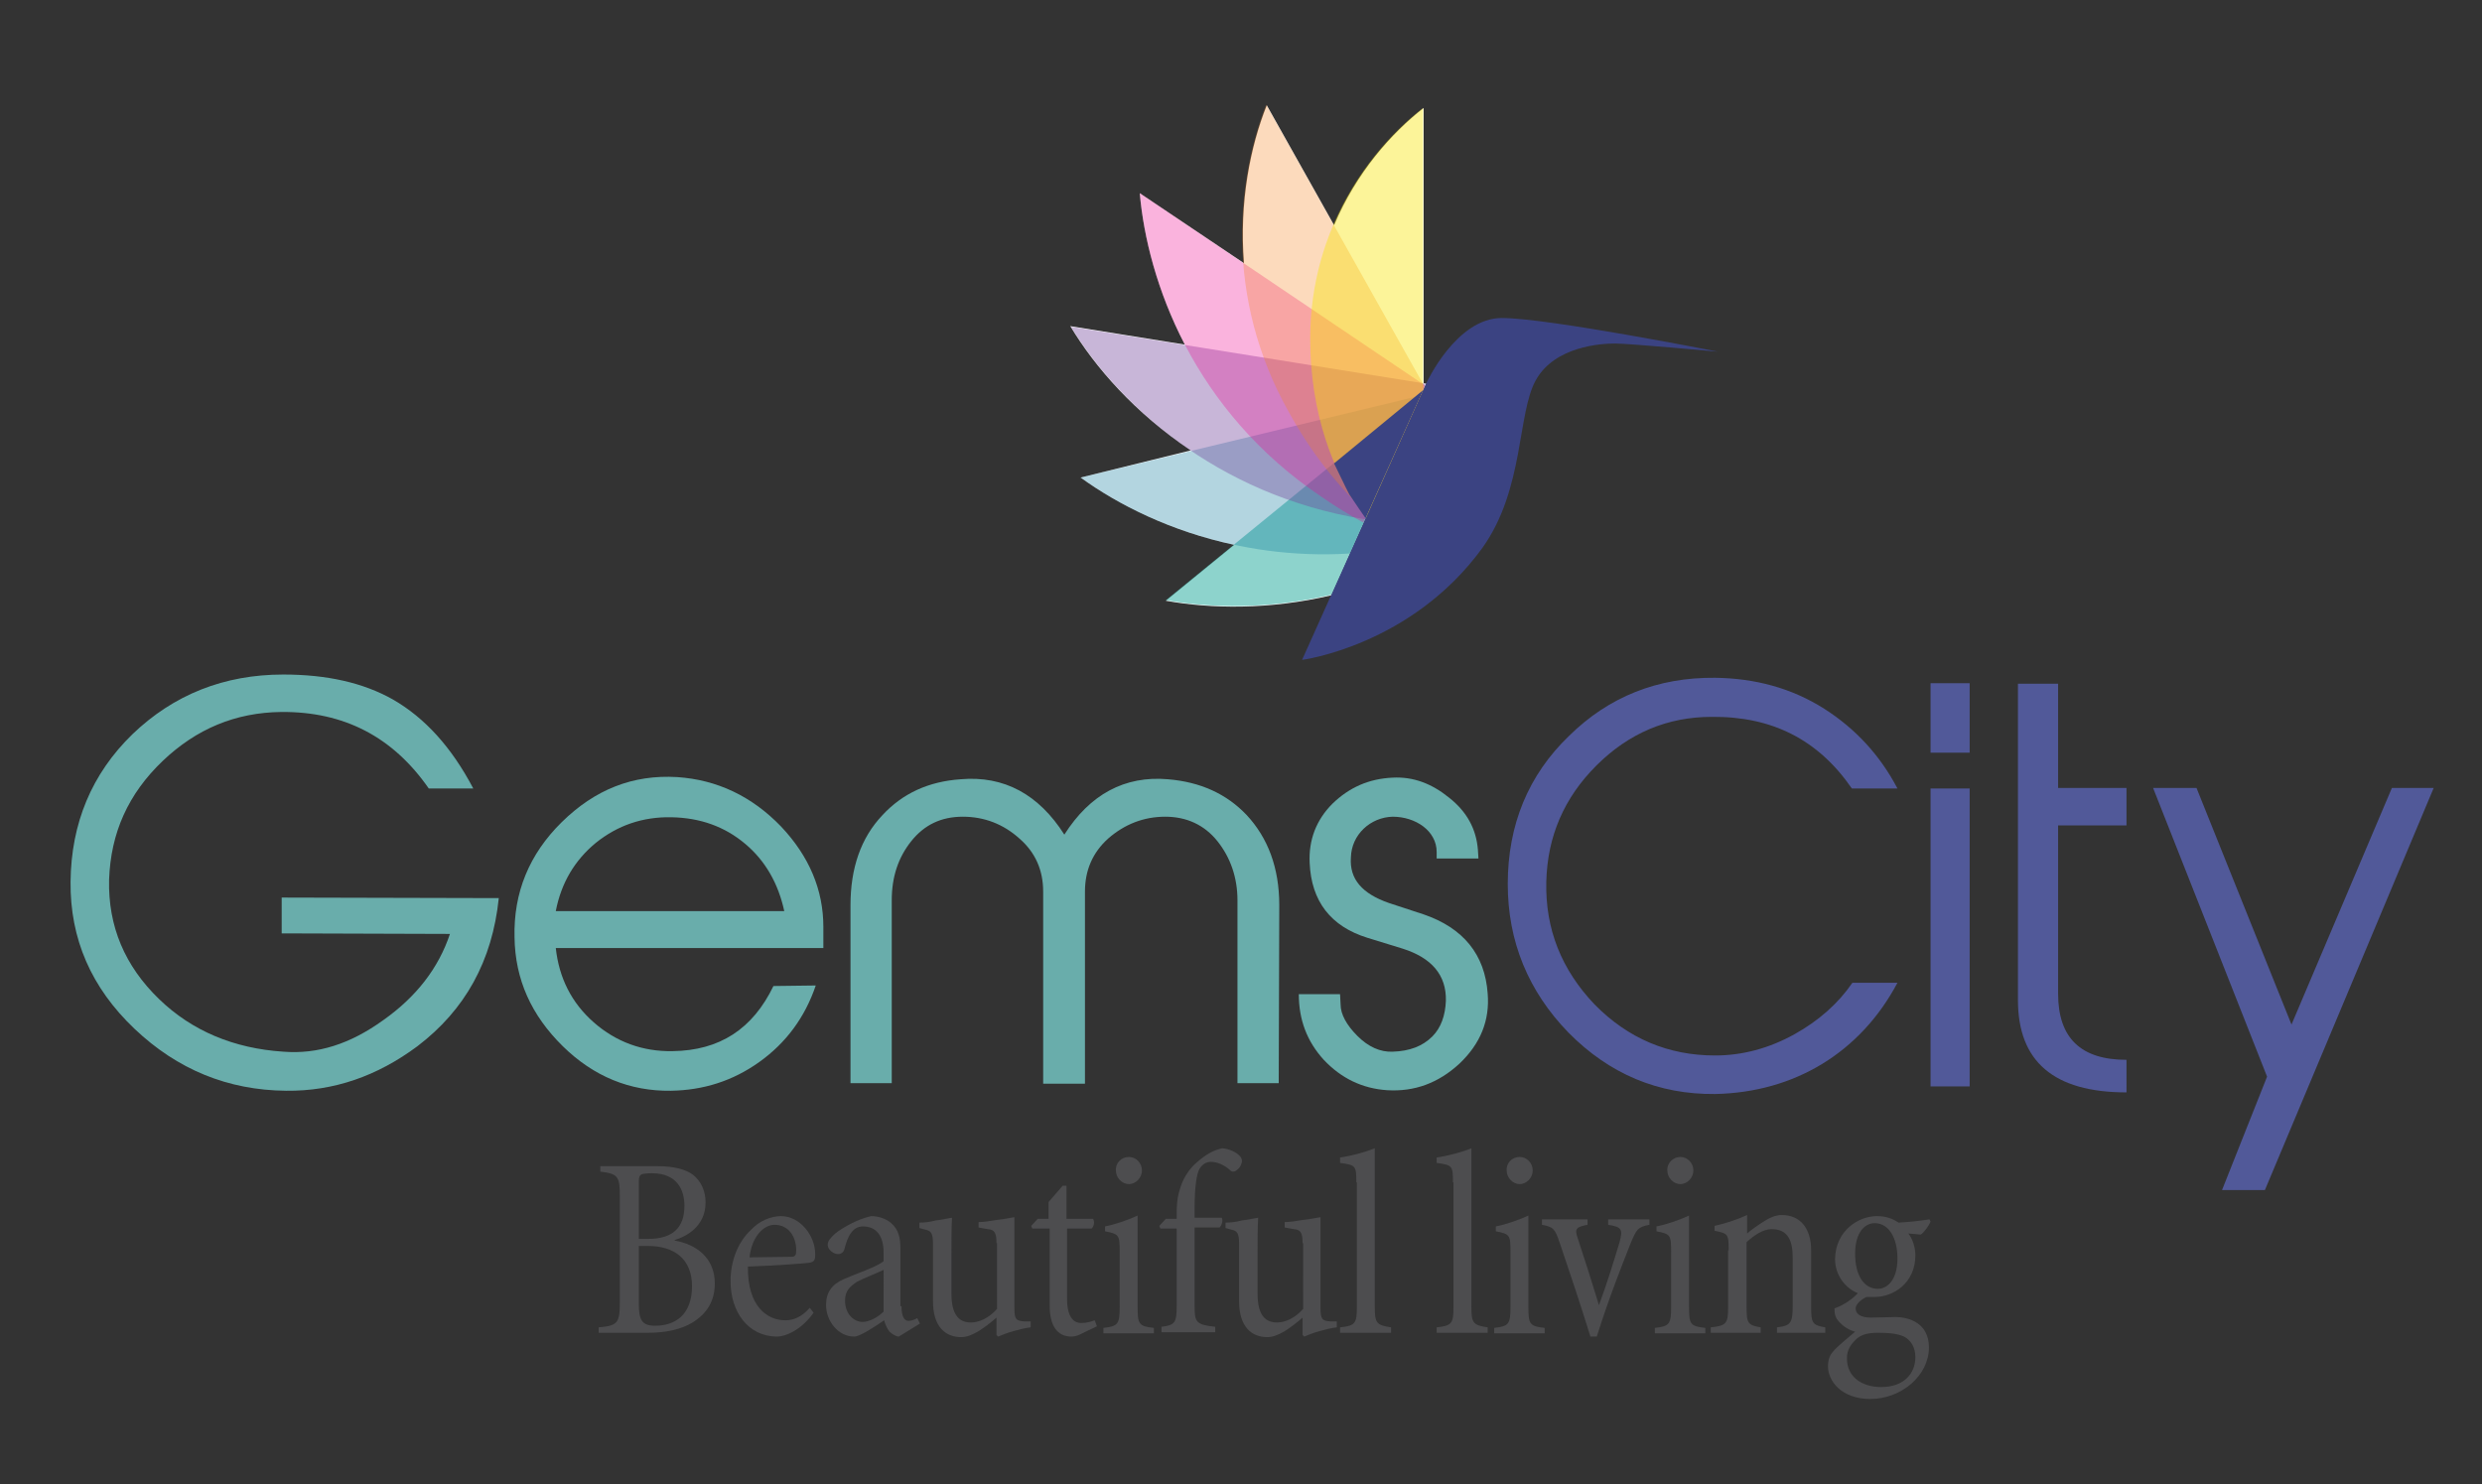 <?xml version="1.0" encoding="utf-8"?>
<!-- Generator: Adobe Illustrator 23.0.1, SVG Export Plug-In . SVG Version: 6.00 Build 0)  -->
<svg version="1.1" id="Layer_1" xmlns="http://www.w3.org/2000/svg" xmlns:xlink="http://www.w3.org/1999/xlink" x="0px" y="0px"
	 viewBox="0 0 457.3 273.5" style="enable-background:new 0 0 457.3 273.5;" xml:space="preserve">
<rect x="0" y="0" width="457.3" height="273.5" fill="#333333" stroke="none"/>
<style type="text/css">
	.st0{fill:#FFFFFF;}
	.st1{fill:#3B4382;}
	.st2{opacity:0.5;fill:#1DA89B;enable-background:new    ;}
	.st3{opacity:0.3;fill:#007196;enable-background:new    ;}
	.st4{opacity:0.4;fill:#764A9D;enable-background:new    ;}
	.st5{opacity:0.3;fill:#EC008C;enable-background:new    ;}
	.st6{opacity:0.3;fill:#F58220;enable-background:new    ;}
	.st7{opacity:0.4;fill:#F8E400;enable-background:new    ;}
	.st8{fill:#69ADAB;}
	.st9{fill:#515999;}
	.st10{fill:none;}
	.st11{enable-background:new    ;}
	.st12{fill:#4D4D4F;}
</style>
<g>
	<g>
		<path class="st0" d="M262.2,71.9l0.2-0.4l0.4-0.8l-0.5-0.1V19.9c-5.9,4.6-12.4,11.9-16.5,21.6l-12.4-22.1
			c-3,7.5-5.1,17.8-4.2,29.1L210,35.6c0.7,8.1,3.2,18.1,8.3,27.9l-21.1-3.4c4.5,7.5,11.9,16,22.2,22.9L199.1,88
			c6.9,5,16.6,9.9,28.3,12.4l-12.6,10.3c8.3,1.5,19,1.7,30.5-1l7.6-17L262.2,71.9L262.2,71.9z"/>
		<g>
			<path class="st1" d="M239.9,121.6l22.9-51c0,0,5.5-12,13.9-12c8.5,0,39.8,6.2,39.8,6.2s-16.3-1.5-18.9-1.5
				c-2.6,0-11.1,0.5-14.6,6.7c-3.5,6.2-2.1,20.1-9.9,31C260,119,239.9,121.6,239.9,121.6z"/>
			<path class="st2" d="M262.1,72l-47.3,38.6c8.3,1.5,19,1.7,30.5-1L262.1,72z"/>
			<path class="st3" d="M248.7,102l13-29.1L199.1,88C209.8,95.8,227.5,103.3,248.7,102z"/>
			<path class="st4" d="M262.7,70.7l-65.4-10.5c8.4,13.8,26.4,31,54.2,35.5L262.7,70.7z"/>
			<path class="st5" d="M251.2,96.3l11.3-25.3L210,35.6c1.4,16.5,10.1,40.2,33.4,55.9C246,93.3,248.6,94.9,251.2,96.3z"/>
			<path class="st6" d="M252,94.7l10.5-23.4l-29.2-52c-5.3,13.4-7.9,35.3,4.2,56.7C241.6,83.5,246.6,89.7,252,94.7z"/>
			<path class="st7" d="M262.2,71.9v-52c-9.7,7.5-20.8,22.2-20.8,42.5c0,13.5,4.1,25,10.3,33L262.2,71.9z"/>
			<path class="st1" d="M262.2,71.9l-16.4,13.5c0,0,2.2,4.6,2.8,5.7c0.7,1.1,3,4.4,3,4.4L262.2,71.9z"/>
		</g>
		<path class="st8" d="M91.9,165.5c-1.2,11.6-6.2,20.6-15,27.3c-7.4,5.5-15.4,8.3-24.2,8.2c-10.7-0.1-20-3.9-27.9-11.4
			C16.8,182,12.9,173,13,162.5c0.1-10.8,3.9-19.9,11.4-27.2c7.6-7.3,16.9-11,27.8-11c8,0,14.7,1.5,20.2,4.6
			c5.9,3.4,10.8,8.8,14.8,16.4H79c-6.6-9.5-15.6-14.2-27.2-14.1c-8.4,0.1-15.6,3.1-21.8,9c-6.4,6.1-9.6,13.3-9.9,21.9
			c-0.2,8.6,2.9,15.9,9.2,22c6.1,5.9,13.8,9.1,22.9,9.7c6.3,0.5,12.3-1.4,18.4-5.8c6.1-4.3,10.2-9.6,12.3-15.9l-31-0.1v-6.6
			L91.9,165.5z"/>
		<path class="st8" d="M150.3,181.6c-2,5.9-5.5,10.6-10.4,14.1c-4.9,3.5-10.3,5.2-16.3,5.3c-7.5,0.1-14.2-2.6-19.9-8.2
			c-5.8-5.7-8.8-12.3-8.9-20.1c-0.2-8.2,2.7-15.3,8.7-21.2c6.1-6,13.1-8.8,21.3-8.3c7.3,0.5,13.7,3.5,19.1,9.1
			c5.2,5.5,7.8,11.7,7.8,18.5v3.9h-49.3c0.6,5.5,2.9,10.1,7,13.7c4.1,3.6,9,5.4,14.5,5.3c8.7-0.1,14.8-4.1,18.6-12L150.3,181.6
			L150.3,181.6z M144.5,167.9c-1.1-5.1-3.5-9.3-7.2-12.4c-3.8-3.2-8.3-4.8-13.6-4.9c-5.3-0.1-9.9,1.5-13.9,4.7
			c-3.9,3.2-6.4,7.4-7.4,12.6H144.5z"/>
		<path class="st8" d="M235.6,199.6H228v-33.7c0-4.2-1.3-7.9-3.7-10.9c-2.4-3-5.7-4.5-9.6-4.5c-4,0-7.5,1.4-10.5,4
			c-2.9,2.6-4.3,5.9-4.3,9.8v35.4h-7.7v-35.4c0-3.9-1.4-7.2-4.4-9.8c-2.9-2.6-6.4-4-10.4-4c-4,0-7.1,1.5-9.5,4.5
			c-2.4,3-3.6,6.6-3.6,10.9v33.7h-7.6v-32.8c0-6.8,1.9-12.4,5.9-16.6c3.7-4,8.5-6.2,14.4-6.6c8-0.7,14.4,2.8,19.1,10.2
			c4.7-7.4,11.1-10.9,19.1-10.2c6,0.5,10.8,2.7,14.5,6.6c3.9,4.2,6,9.7,6,16.6L235.6,199.6L235.6,199.6z"/>
		<path class="st8" d="M247,185.1c0,1.8,1.1,3.8,3.1,5.8c2,2,4.2,3,6.5,2.9c3.1-0.1,5.5-1,7.3-2.8c1.6-1.6,2.4-3.9,2.5-6.6
			c0.1-4.7-2.6-7.9-8-9.6l-6.5-2c-6.7-2.1-10.3-6.7-10.6-13.8c-0.2-4.2,1.2-7.9,4.2-10.9c3.1-3,6.7-4.6,11.1-4.8
			c3.8-0.2,7.2,1.1,10.4,3.7c3.3,2.6,5,5.8,5.3,9.6l0.1,1.6h-7.7V157c0-3.9-3.9-6.5-8.1-6.5c-4.1,0.1-7.6,3.3-7.7,7.5
			c-0.3,4,2.1,6.7,7,8.4l6.4,2.1c7.3,2.5,11.3,7.4,11.8,14.6c0.4,4.9-1.3,9.2-5.2,12.9c-3.9,3.6-8.3,5.2-13.3,4.9
			c-4.6-0.3-8.5-2.2-11.7-5.6c-3.1-3.4-4.6-7.4-4.6-12.1h7.6L247,185.1L247,185.1z"/>
		<path class="st9" d="M349.6,181.1c-6.8,12.8-18.9,20.2-33.6,20.5c-10.5,0.1-19.5-3.7-27-11.3c-7.4-7.6-11.2-16.8-11.2-27.4
			c0-10.9,3.8-20.1,11.3-27.3c7.3-7.2,16.3-10.8,26.9-10.7c7.4,0.1,14.1,1.9,20.1,5.7c5.8,3.7,10.3,8.6,13.5,14.7h-8.4
			c-6.2-9-14.7-13.3-25.8-13.2c-8.2,0-15.3,3-21.3,9c-5.9,5.9-9,13-9.2,21.4c-0.2,8.7,2.8,16.2,8.9,22.6c6.2,6.3,13.6,9.4,22.2,9.4
			c5,0,9.9-1.3,14.6-3.9c4.5-2.5,8.1-5.7,10.7-9.5L349.6,181.1L349.6,181.1z"/>
		<path class="st9" d="M362.9,138.7h-7.2v-12.8h7.2L362.9,138.7L362.9,138.7z M362.9,200.2h-7.2v-54.9h7.2L362.9,200.2L362.9,200.2z
			"/>
		<path class="st9" d="M391.8,201.3c-13.4,0-20-5.7-20-17V126h7.4v19.2h12.6v6.9h-12.6v31c0,8.2,4.2,12.2,12.6,12.2V201.3z"/>
		<path class="st9" d="M417.3,219.3h-7.9l8.3-20.9l-21-53.2h8l17.5,43.6l18.5-43.6h7.7L417.3,219.3z"/>
	</g>
	<rect x="31.8" y="211.7" class="st10" width="397.8" height="55.3"/>
	<g class="st11">
		<path class="st12" d="M114.2,220.5c0-3.7-0.3-4.2-3.6-4.6v-1h10.6c3,0,5.2,0.6,6.5,1.6c1.5,1.2,2.3,3,2.3,5.1
			c0,4.4-3.6,6.3-5.7,6.9v0.1c4,0.7,7.4,3.2,7.4,7.9c0,3.3-1.5,5.6-4.1,7.2c-2.1,1.3-5,1.9-8.2,1.9h-9.1v-1c3.5-0.3,3.9-0.8,3.9-4.6
			V220.5z M117.7,228.3h1.7c4.6,0,6.7-2.1,6.7-6.1c0-2.9-1.3-6-6-6c-0.9,0-1.6,0.1-1.9,0.2c-0.3,0.2-0.5,0.4-0.5,1.3V228.3z
			 M117.7,240.2c0,3.1,0.6,4.1,3,4.1c3.7,0,6.8-2,6.8-7.3c0-5.1-3.4-7.4-8.1-7.4h-1.7V240.2z"/>
		<path class="st12" d="M143.9,224.1c3.5,0,6.3,3.6,6.3,7c0,1.2-0.2,1.4-1.1,1.6c-0.6,0.1-5.8,0.5-11.3,0.7
			c-0.1,7.4,3.6,9.9,6.9,9.9c1.5,0,3-0.6,4.5-2.3l0.7,0.9c-2.4,3.4-5.4,4.4-6.7,4.4c-5.4,0-8.6-4.6-8.6-10.2c0-3.8,1.4-7.3,3.8-9.5
			C139.9,225,142,224.1,143.9,224.1L143.9,224.1z M142.7,225.7c-2,0-4.2,2.2-4.6,6c2.5,0,5.2-0.1,7.7-0.1c0.7,0,0.9-0.3,0.9-1.2
			C146.7,227.9,145.3,225.7,142.7,225.7L142.7,225.7z"/>
		<path class="st12" d="M166.1,240.7c0,1.9,0.5,2.7,1.3,2.7c0.5,0,1.1-0.2,1.6-0.5l0.5,1l-3.9,2.4c-0.4,0-1.2-0.4-1.7-0.9
			c-0.5-0.6-0.8-1.4-1-2.1c-1.9,1.3-4.5,3-5.5,3c-3,0-5.2-2.9-5.2-5.8c0-2.3,1-3.8,3.3-4.8c2-0.9,6.2-2.3,7.3-3.3l0-1.6
			c0-3-1.3-4.8-3.8-4.8c-1,0-1.7,0.5-2.2,1.2c-0.6,0.8-0.9,1.8-1.2,2.9c-0.1,0.6-0.6,1-1.2,1c-0.8,0-1.9-0.8-1.9-1.7
			c0-0.7,0.5-1.3,1.4-2.1c1.1-0.9,3.9-2.6,6.6-3.2c1.4,0,2.8,0.5,3.7,1.3c1.4,1.2,1.7,2.8,1.7,4.7V240.7z M162.8,234
			c-1,0.5-4,1.7-4.9,2.2c-1.5,1-2.2,1.8-2.2,3.5c0,2.5,1.7,3.9,3.2,3.9c1.3,0,2.9-0.9,3.9-1.9V234z"/>
		<path class="st12" d="M183.6,229.1c0-2-0.4-2.5-1.6-2.6l-1.7-0.3v-1c1,0,2.2-0.2,3.4-0.4c1.2-0.1,2.4-0.4,3.2-0.5V241
			c0,2.1,0.3,2.4,1.8,2.5l1.2,0v1.1c-1,0.1-2.1,0.4-3.2,0.7c-1.1,0.3-2.1,0.7-2.8,1l-0.3-0.3v-3.2c-1,0.9-2.2,1.8-3.3,2.5
			c-1.2,0.7-2.2,1.1-3.2,1.1c-2.9,0-5.2-1.9-5.2-6.6v-10.6c0-2-0.4-2.4-1.4-2.6l-1.1-0.3v-1c0.9,0,1.9-0.1,3-0.4
			c1.1-0.1,2.2-0.4,3-0.5c-0.1,1.9-0.1,4-0.1,6.9v7.1c0,4.3,1.7,5.3,3.6,5.3c1.5,0,3.3-0.8,4.8-2.5V229.1z"/>
		<path class="st12" d="M193.1,226.4h-2.9l-0.2-0.5l1.2-1.3h2v-3.1l2.6-3l0.7,0v6.1h4.9c0.3,0.5,0.2,1.4-0.3,1.8h-4.5v12.9
			c0,3.8,1.5,4.5,2.6,4.5c0.9,0,1.7-0.2,2.5-0.5l0.4,1.1l-3.1,1.5c-0.6,0.3-1.2,0.4-1.6,0.4c-2.6,0-4-2-4-5.7V226.4z"/>
		<path class="st12" d="M206.3,230.7c0-3.1-0.1-3.3-2.7-3.8V226c2-0.4,4-1.1,6-2v16.8c0,3.2,0.2,3.6,3,3.9v1h-9.3v-1
			c2.7-0.3,3-0.7,3-3.9V230.7z M208,213.2c1.3,0,2.4,1.1,2.4,2.5c0,1.3-1.1,2.5-2.4,2.5c-1.3,0-2.4-1.2-2.4-2.5
			C205.5,214.3,206.6,213.2,208,213.2L208,213.2z"/>
		<path class="st12" d="M216.7,226.4h-2.9l-0.2-0.5l1.2-1.3h2v-1c0-1.3,0.1-2.8,0.4-3.8c0.3-1.1,0.9-3.5,3.3-5.6
			c1.7-1.5,3.2-2.3,4.7-2.6c1.3,0.1,2.6,0.7,3.3,1.5c0.4,0.5,0.4,1,0.2,1.4c-0.1,0.4-0.4,0.8-0.8,1.1c-0.4,0.4-1,0.4-1.3,0
			c-1-0.9-2.3-1.5-3.5-1.5c-0.9,0-1.6,0.5-2.1,1.3c-0.5,0.9-0.9,3.1-0.9,7.4v1.6h5c0.3,0.5,0,1.4-0.4,1.8h-4.6v14.5
			c0,3,0.3,3.4,3.8,3.8v1h-9.9v-1c2.5-0.3,2.8-0.8,2.8-3.8V226.4z"/>
		<path class="st12" d="M240,229.1c0-2-0.4-2.5-1.6-2.6l-1.7-0.3v-1c1,0,2.2-0.2,3.4-0.4c1.2-0.1,2.4-0.4,3.2-0.5V241
			c0,2.1,0.3,2.4,1.8,2.5l1.2,0v1.1c-1,0.1-2.1,0.4-3.2,0.7c-1.1,0.3-2.1,0.7-2.8,1L240,246v-3.2c-1,0.9-2.2,1.8-3.3,2.5
			c-1.2,0.7-2.2,1.1-3.2,1.1c-2.9,0-5.2-1.9-5.2-6.6v-10.6c0-2-0.4-2.4-1.4-2.6l-1.1-0.3v-1c0.9,0,1.9-0.1,3-0.4
			c1.1-0.1,2.2-0.4,3-0.5c-0.1,1.9-0.1,4-0.1,6.9v7.1c0,4.3,1.7,5.3,3.6,5.3c1.5,0,3.3-0.8,4.8-2.5V229.1z"/>
		<path class="st12" d="M249.9,217.9c0-3.1-0.1-3.2-3-3.6v-1c2.1-0.3,4.7-1,6.4-1.7v29.2c0,3,0.3,3.4,3,3.8v1h-9.4v-1
			c2.8-0.3,3.1-0.7,3.1-3.8V217.9z"/>
		<path class="st12" d="M267.7,217.9c0-3.1-0.1-3.2-3-3.6v-1c2.1-0.3,4.7-1,6.4-1.7v29.2c0,3,0.3,3.4,3,3.8v1h-9.4v-1
			c2.8-0.3,3.1-0.7,3.1-3.8V217.9z"/>
		<path class="st12" d="M278.3,230.7c0-3.1-0.1-3.3-2.7-3.8V226c2-0.4,4-1.1,6-2v16.8c0,3.2,0.2,3.6,3,3.9v1h-9.3v-1
			c2.7-0.3,3-0.7,3-3.9V230.7z M280,213.2c1.3,0,2.4,1.1,2.4,2.5c0,1.3-1.1,2.5-2.4,2.5c-1.3,0-2.4-1.2-2.4-2.5
			C277.5,214.3,278.6,213.2,280,213.2L280,213.2z"/>
		<path class="st12" d="M293,246.2c-1.8-5.8-3.7-11.5-5.6-17.1c-0.9-2.6-1.1-3-3.3-3.4v-1h8.4v1c-2.2,0.4-2.4,0.8-1.8,2.5
			c1.3,3.9,2.8,8.7,3.9,12.3c1.5-4,2.8-8.3,3.8-11.6c0.6-2.3,0.5-2.8-2.1-3.2v-1h7.6v1c-2.2,0.4-2.4,0.9-3.5,3.5
			c-1.6,4.1-3.9,9.8-6.2,17.1H293z"/>
		<path class="st12" d="M307.9,230.7c0-3.1-0.1-3.3-2.7-3.8V226c2-0.4,4-1.1,6-2v16.8c0,3.2,0.2,3.6,3,3.9v1h-9.3v-1
			c2.7-0.3,3-0.7,3-3.9V230.7z M309.6,213.2c1.3,0,2.4,1.1,2.4,2.5c0,1.3-1.1,2.5-2.4,2.5c-1.3,0-2.4-1.2-2.4-2.5
			C307.1,214.3,308.3,213.2,309.6,213.2L309.6,213.2z"/>
		<path class="st12" d="M318.5,230.4c0-3-0.1-3.1-2.6-3.6v-0.9c2.2-0.5,4-1.1,6-2v3.4c0.8-0.7,1.8-1.4,2.9-2.1
			c1.2-0.8,2.3-1.3,3.5-1.3c3.5,0,5.4,2.6,5.4,6.5v10.4c0,3,0.2,3.4,2.6,3.8v1h-8.9v-1c2.6-0.3,2.9-0.8,2.9-4.2v-8.6
			c0-3.1-0.8-5.3-3.9-5.3c-1.6,0-3.3,1.2-4.6,2.4v11.9c0,3,0.2,3.4,2.6,3.8v1h-9.2v-1c2.9-0.3,3.2-0.7,3.2-3.8V230.4z"/>
		<path class="st12" d="M345.8,224.1c1.6,0,2.8,0.4,4,1.2c1.9-0.1,3.8-0.3,5.7-0.6l0.2,0.4c-0.3,0.8-1.2,2-1.8,2.4l-2.3-0.2
			c0.8,1,1.3,2.6,1.3,4c0,5.2-4.1,7.7-7.5,7.7c-0.2,0-0.8,0-1.5,0c-0.9,0.4-2,1.3-2,2.1c0,0.9,0.7,1.7,2.8,1.7
			c1.6,0,3.2-0.1,4.5-0.1c2.5,0,6.2,1.1,6.2,5.6c0,5.2-5.1,9.5-10.8,9.5c-5.3,0-7.8-3.3-7.8-6c0-1.2,0.3-2,0.9-2.7
			c0.6-0.8,2.8-2.6,4.1-3.7c-1.6-0.4-2.8-1.5-3.4-2.4c-0.4-0.7-0.4-1.3-0.4-1.9c1.8-0.6,3.5-1.9,4.3-2.8c-2.3-0.9-4.2-3.3-4.2-6.3
			C338.2,226.7,342.5,224.1,345.8,224.1L345.8,224.1z M346,245.6c-1.8,0-2.9,0.3-3.8,1c-1,0.9-2,2.1-1.9,3.8c0,3.2,2.6,5.2,6.3,5.2
			c4.3,0,6.3-2.6,6.3-5.5c0-1.9-0.9-3.2-2.1-3.8C349.5,245.7,347.8,245.6,346,245.6L346,245.6z M345.4,225.4c-1.8,0-3.6,1.7-3.6,5.6
			c0,4,1.6,6.5,4.2,6.5c1.7,0,3.6-1.6,3.6-5.6C349.6,228.1,348,225.4,345.4,225.4L345.4,225.4z"/>
	</g>
</g>
</svg>
